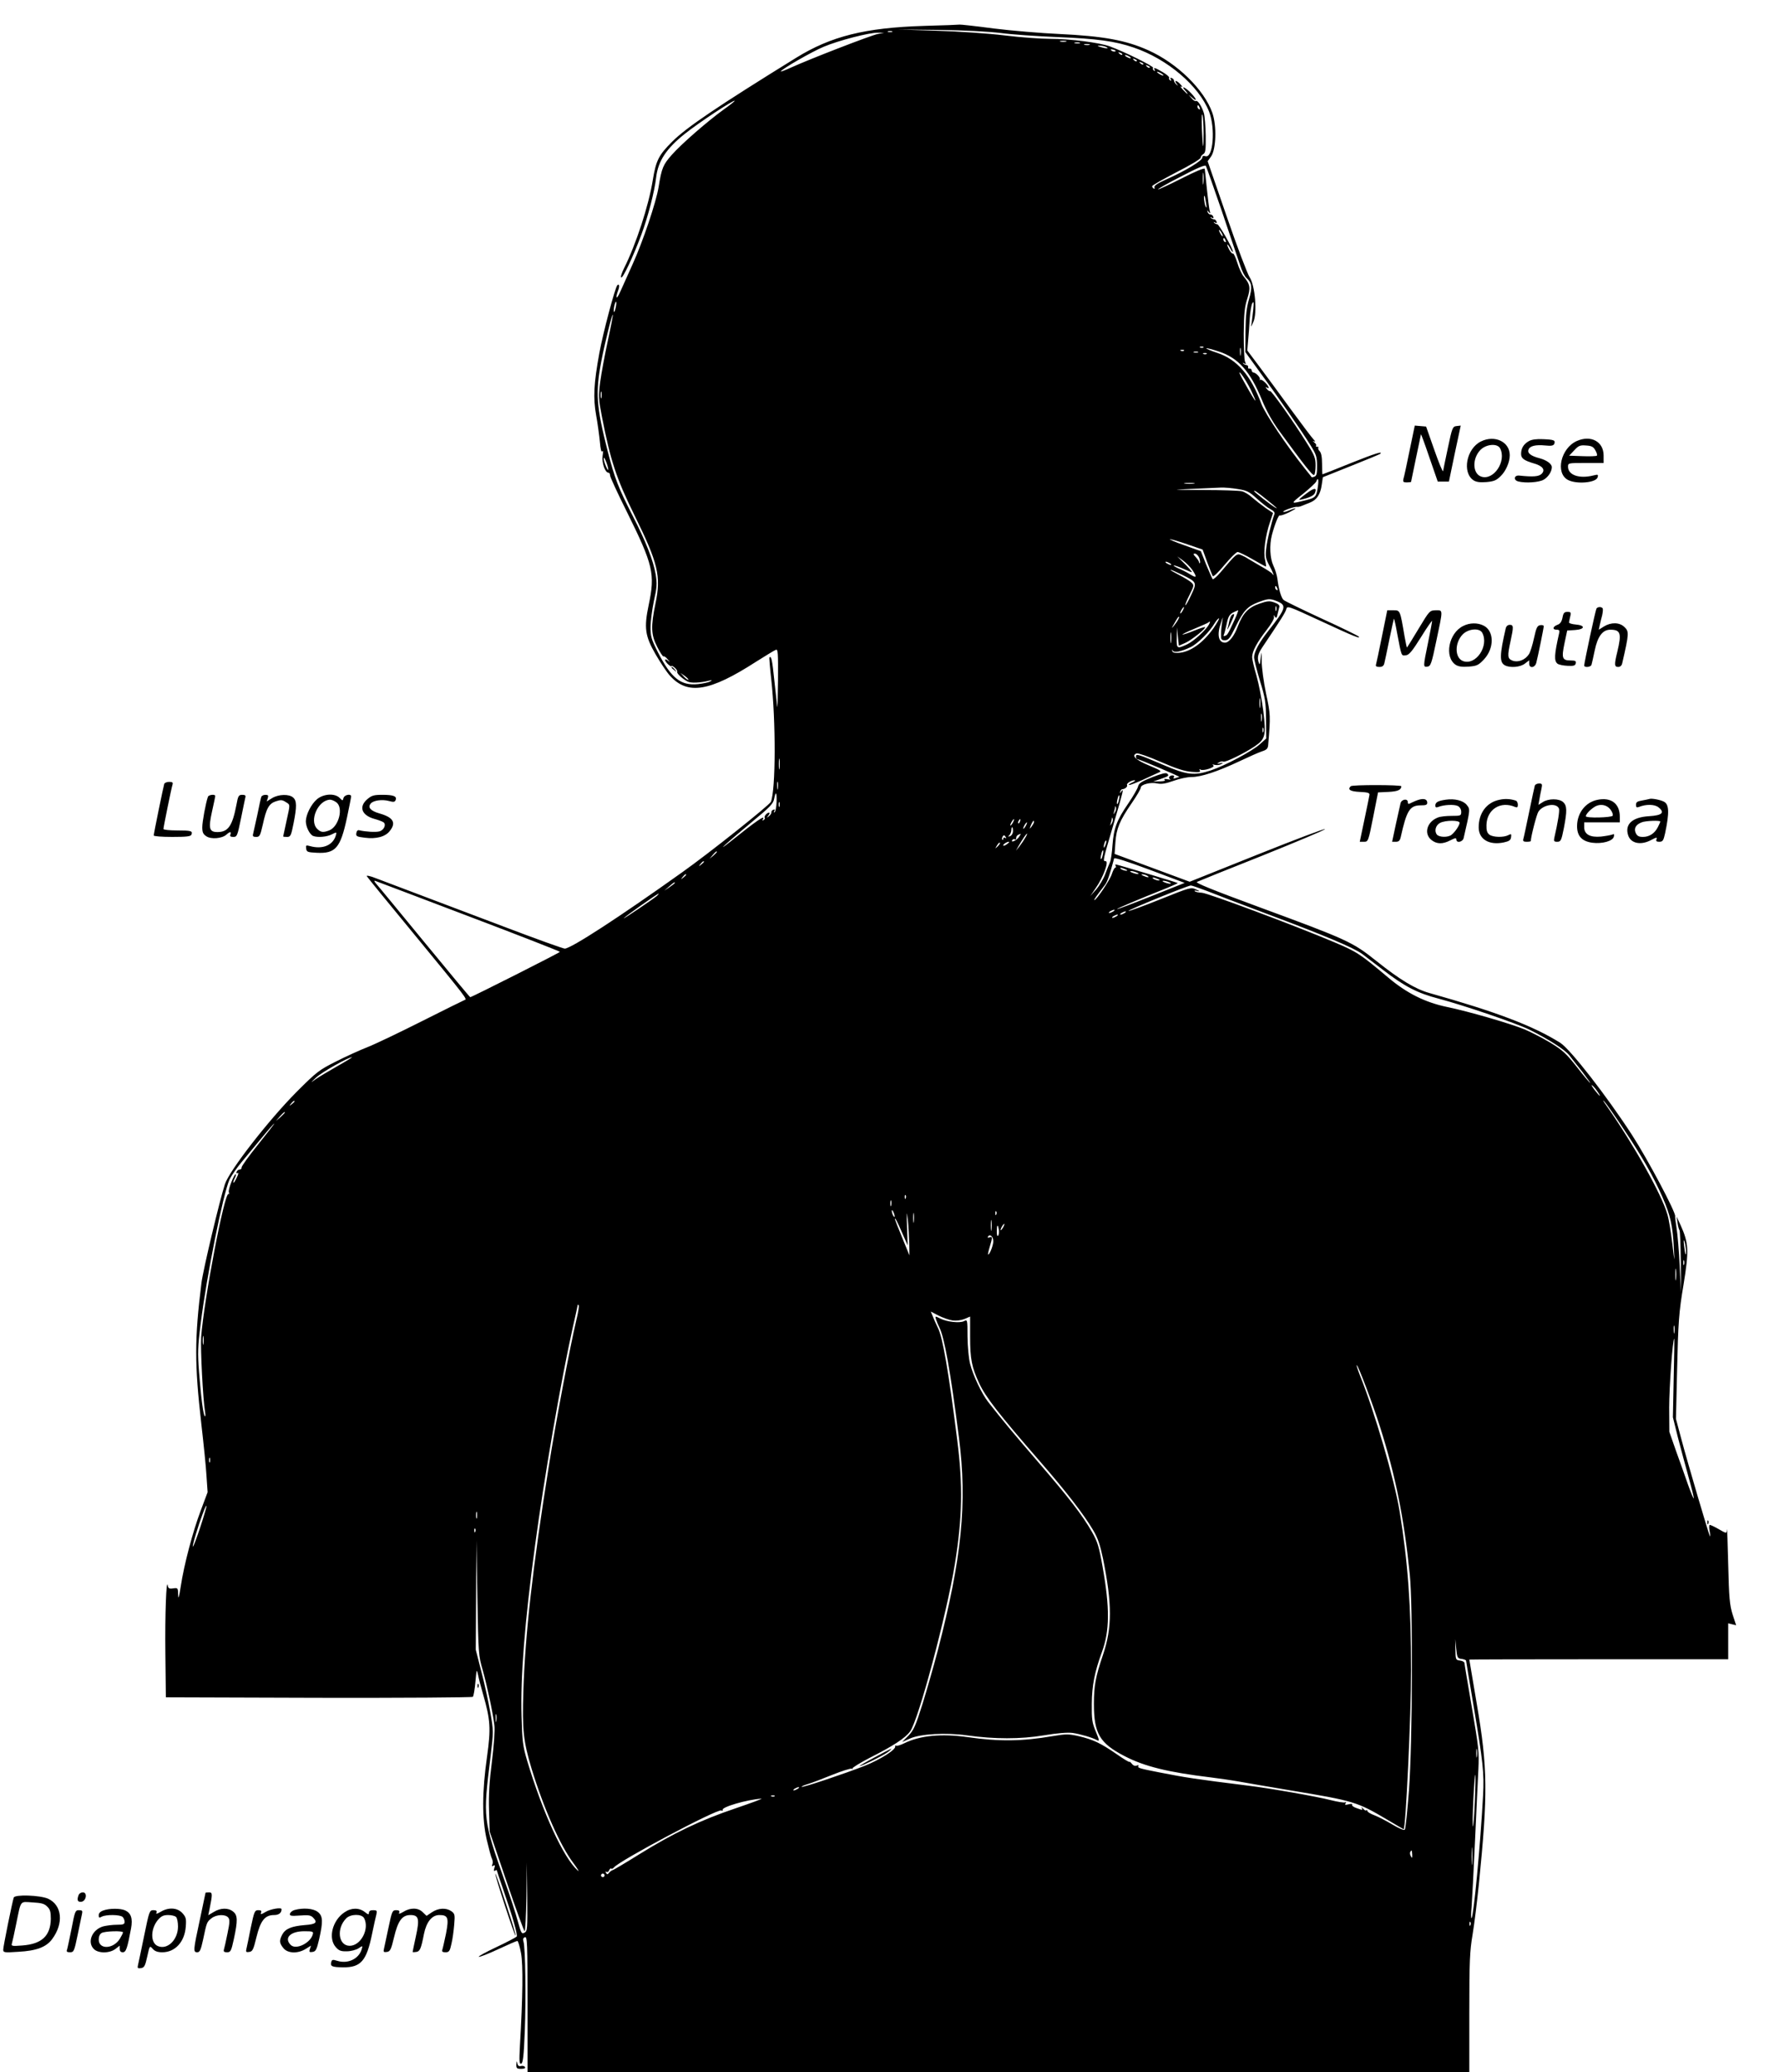  <svg version="1.0" xmlns="http://www.w3.org/2000/svg"
 width="1100pt" height="1280pt" viewBox="0 0 1100 1280"
 preserveAspectRatio="xMidYMid meet"><g transform="translate(0,1280) scale(0.1,-0.1)"
fill="#000000" stroke="none">
<path d="M5710 12640 c-364 -11 -575 -64 -790 -197 -487 -301 -679 -431 -766
-518 -84 -84 -100 -116 -120 -238 -25 -157 -104 -398 -178 -545 -14 -28 -22
-53 -17 -56 10 -7 75 131 125 266 41 111 81 265 91 353 12 100 62 177 178 269
86 69 307 214 307 203 0 -3 -30 -27 -67 -53 -97 -70 -260 -211 -321 -280 -54
-61 -63 -81 -82 -199 -15 -94 -98 -340 -161 -478 -28 -62 -62 -137 -75 -167
-23 -53 -34 -49 -14 6 10 25 7 44 -5 32 -14 -14 -89 -297 -111 -418 -35 -192
-39 -277 -20 -385 9 -49 19 -123 23 -163 4 -46 9 -68 15 -60 5 8 6 -4 2 -28
-6 -42 15 -104 36 -104 6 0 10 -7 10 -17 0 -9 47 -111 105 -227 162 -327 174
-381 134 -572 -30 -143 -23 -193 43 -307 29 -50 68 -109 88 -131 109 -121 245
-99 532 86 59 37 114 71 123 74 13 5 14 -20 13 -188 -1 -106 -3 -179 -5 -163
-2 17 -10 90 -18 163 -13 125 -18 152 -30 141 -2 -3 3 -63 11 -134 29 -259 28
-685 -2 -758 -9 -21 -381 -317 -549 -436 -384 -274 -687 -471 -725 -471 -10 0
-180 61 -377 136 -425 161 -697 264 -788 298 -37 15 -63 20 -58 13 4 -7 131
-163 283 -347 345 -420 339 -412 320 -418 -8 -3 -125 -61 -260 -129 -135 -68
-285 -140 -335 -160 -49 -19 -139 -60 -200 -91 -103 -52 -118 -63 -241 -186
-173 -174 -416 -486 -444 -571 -32 -97 -135 -530 -145 -610 -43 -346 -43 -501
-1 -870 14 -121 29 -266 32 -321 l7 -102 -42 -112 c-50 -132 -104 -337 -124
-470 -11 -70 -15 -83 -16 -51 -1 42 -2 43 -31 39 -23 -4 -30 0 -33 16 -9 56
-18 -179 -15 -419 l3 -270 944 -3 c520 -1 949 2 953 6 5 5 12 47 16 93 7 78 8
81 16 44 4 -22 18 -76 31 -120 46 -160 49 -212 25 -385 -31 -216 -32 -386 -2
-515 13 -55 27 -108 32 -117 5 -10 7 -25 3 -34 -5 -12 -3 -15 6 -9 10 6 11 2
6 -15 -5 -15 -4 -20 4 -16 6 4 11 5 11 3 0 -2 18 -57 41 -123 57 -164 89 -276
82 -287 -3 -4 -59 -34 -125 -65 -66 -31 -115 -58 -109 -60 6 -2 60 19 120 47
60 28 113 51 118 51 5 0 15 -34 23 -76 13 -75 11 -264 -7 -573 -5 -95 -4 -113
8 -109 11 4 16 47 22 199 8 201 4 518 -8 555 -5 15 -2 23 9 27 14 6 16 -35 16
-413 l0 -420 2910 0 2910 0 0 366 c0 319 3 381 20 482 11 65 28 205 39 312 56
558 55 719 -13 1115 -25 149 -46 271 -46 273 0 1 360 2 800 2 l800 0 0 111 0
111 24 -6 25 -6 -22 67 c-18 58 -22 102 -27 308 -3 132 -7 230 -8 218 -2 -28
-1 -28 -53 2 -24 14 -48 25 -53 25 -4 0 -5 -17 -1 -37 4 -21 5 -36 2 -33 -6 7
-138 454 -178 605 l-32 120 7 300 c7 299 11 358 40 530 34 209 32 255 -18 366
l-25 54 6 -40 c3 -22 9 -42 12 -45 3 -3 7 -90 8 -195 l1 -190 -8 165 c-4 91
-13 195 -19 232 -6 37 -10 71 -9 75 5 23 -168 349 -266 501 -155 239 -382 531
-444 570 -169 106 -398 192 -810 308 -85 24 -182 82 -327 198 -147 117 -177
131 -723 332 -291 107 -398 151 -385 156 10 5 191 78 403 162 211 85 386 158
388 164 2 6 -186 -65 -416 -157 l-420 -168 -232 86 -232 86 5 72 c6 85 26 133
101 242 31 45 56 88 56 96 0 19 62 35 103 25 25 -5 50 -1 98 16 35 13 86 24
112 24 60 0 162 34 298 98 57 27 120 55 139 61 28 9 35 17 37 38 15 181 15
188 -13 318 -15 72 -27 161 -27 200 0 65 0 66 -6 20 -5 -44 -7 -47 -14 -23 -8
29 -2 50 23 88 113 168 144 217 149 237 6 22 11 20 210 -72 211 -98 254 -115
236 -96 -6 5 -109 56 -230 111 -121 56 -226 107 -233 114 -15 14 -30 67 -38
131 -3 22 -14 58 -25 81 -21 45 -25 126 -9 189 18 67 41 125 49 121 4 -3 30 6
57 19 54 27 53 33 -1 11 -19 -8 -35 -11 -35 -7 0 8 72 33 87 30 4 -1 17 1 28
6 11 4 34 14 52 21 40 16 63 50 71 109 l7 47 175 70 c96 38 177 72 179 74 20
19 -31 3 -179 -56 -96 -39 -175 -70 -177 -70 -2 0 -3 29 -3 64 0 43 -5 69 -15
79 -8 8 -11 17 -8 21 4 3 0 6 -7 6 -7 0 -10 3 -7 7 4 3 -1 12 -11 20 -10 9
-11 12 -2 7 11 -5 10 -2 -3 12 -10 10 -72 93 -139 184 -66 91 -154 210 -195
265 l-75 100 5 60 c3 33 8 94 10 137 3 42 10 85 16 95 9 14 10 6 6 -37 -3 -30
-8 -68 -10 -85 -6 -29 -5 -29 10 5 26 55 11 228 -23 278 -13 20 -78 190 -142
377 l-117 339 21 29 c31 43 36 190 8 270 -51 144 -217 306 -395 386 -140 63
-280 88 -552 101 -110 5 -292 20 -404 34 -112 15 -207 25 -210 24 -3 -1 -103
-5 -221 -8z m475 -44 c66 -9 224 -20 350 -25 244 -10 356 -25 472 -65 208 -71
402 -236 465 -396 40 -103 25 -290 -23 -275 -13 4 -19 1 -19 -9 0 -18 -103
-81 -218 -132 -58 -26 -81 -41 -78 -51 3 -8 1 -11 -4 -8 -6 3 -10 10 -10 15 0
5 68 43 150 86 83 42 150 82 150 90 0 7 7 17 16 22 14 8 16 27 15 114 -1 58
-6 120 -11 138 -12 41 -38 82 -49 76 -5 -3 -17 4 -27 17 l-19 22 23 -19 c33
-29 27 -7 -10 31 -34 35 -64 47 -33 13 10 -11 16 -20 13 -20 -2 0 -15 12 -29
27 -13 14 -17 22 -9 18 10 -5 8 -1 -4 13 -23 26 -44 30 -25 5 11 -16 11 -16
-1 -5 -8 7 -15 18 -15 24 0 6 -6 13 -14 16 -9 3 -11 0 -6 -8 5 -9 4 -11 -4 -6
-6 4 -9 11 -6 16 3 4 -15 20 -39 34 -49 29 -61 32 -50 14 4 -7 3 -8 -5 -4 -6
4 -9 12 -5 17 5 9 -172 97 -266 132 -65 24 -247 47 -369 47 -58 0 -185 9 -281
21 -96 12 -285 25 -420 29 l-245 8 260 -3 c161 -2 306 -10 380 -19z m-672 7
c-7 -2 -19 -2 -25 0 -7 3 -2 5 12 5 14 0 19 -2 13 -5z m-89 -13 c-43 -9 -416
-153 -537 -208 -37 -17 -65 -27 -62 -23 10 17 193 122 265 152 92 39 282 88
335 87 l40 0 -41 -8z m1164 -47 c-10 -2 -26 -2 -35 0 -10 3 -2 5 17 5 19 0 27
-2 18 -5z m85 -10 c-7 -2 -21 -2 -30 0 -10 3 -4 5 12 5 17 0 24 -2 18 -5z m60
-10 c-7 -2 -21 -2 -30 0 -10 3 -4 5 12 5 17 0 24 -2 18 -5z m102 -13 c25 -11
-1 -11 -35 0 -20 6 -21 8 -5 8 11 0 29 -3 40 -8z m56 -28 c-7 -2 -18 1 -23 6
-8 8 -4 9 13 5 13 -4 18 -8 10 -11z m44 -20 c-3 -3 -11 0 -18 7 -9 10 -8 11 6
5 10 -3 15 -9 12 -12z m45 -12 c8 -5 11 -10 5 -10 -5 0 -17 5 -25 10 -8 5 -10
10 -5 10 6 0 17 -5 25 -10z m45 -28 c-3 -3 -11 0 -18 7 -9 10 -8 11 6 5 10 -3
15 -9 12 -12z m40 -20 c-3 -3 -11 0 -18 7 -9 10 -8 11 6 5 10 -3 15 -9 12 -12z
m40 -20 c-3 -3 -11 0 -18 7 -9 10 -8 11 6 5 10 -3 15 -9 12 -12z m85 -48 c0
-2 -9 0 -20 6 -11 6 -20 13 -20 16 0 2 9 0 20 -6 11 -6 20 -13 20 -16z m224
-200 c3 -8 2 -12 -4 -9 -6 3 -10 10 -10 16 0 14 7 11 14 -7z m24 -159 c0 -117
-5 -98 -11 35 -2 58 0 94 4 80 4 -14 7 -65 7 -115z m115 -486 c51 -151 101
-300 112 -331 10 -32 27 -66 38 -75 34 -31 37 -57 16 -130 -15 -51 -21 -101
-22 -198 l-1 -130 84 -116 c110 -149 264 -371 317 -457 37 -59 42 -74 42 -128
1 -49 -3 -63 -15 -68 -9 -4 -18 -5 -18 -4 -1 2 -20 26 -42 53 -113 141 -245
338 -269 400 -66 178 -150 274 -272 315 -40 13 -70 26 -68 28 2 3 36 -6 76
-19 122 -40 195 -122 269 -303 26 -64 63 -130 106 -189 155 -212 206 -277 215
-271 5 3 9 29 9 58 0 47 -6 63 -56 142 -81 130 -218 323 -225 318 -4 -2 -13 4
-20 13 -10 12 -10 14 -1 9 21 -13 13 9 -12 33 -13 12 -26 19 -28 14 -3 -4 -4
-3 -2 4 3 12 -25 41 -41 42 -5 1 -10 7 -10 14 -1 6 -6 11 -13 10 -7 -2 -11 2
-9 9 1 7 -3 12 -10 13 -6 0 -15 4 -20 9 -5 6 -2 6 6 1 11 -7 12 -4 5 11 -5 10
-8 89 -8 174 1 125 6 166 22 215 21 66 18 88 -21 135 -13 14 -31 54 -41 88
-11 34 -23 59 -27 56 -5 -2 -15 9 -24 26 -19 38 -11 40 9 3 8 -16 15 -23 15
-18 1 18 -86 170 -97 170 -6 0 -14 4 -19 9 -5 5 -2 6 6 1 9 -5 12 -3 9 6 -3 8
-10 14 -15 14 -6 0 -15 4 -20 9 -5 5 -2 6 6 1 9 -5 12 -3 9 6 -3 8 -11 14 -18
14 -7 0 -15 7 -17 15 -4 13 -3 13 7 0 10 -12 11 -10 5 10 -3 14 -11 75 -17
135 -6 61 -12 115 -13 122 -2 7 -58 -16 -140 -58 -75 -38 -142 -69 -148 -69
-7 0 56 36 138 78 103 54 152 75 157 67 4 -7 49 -135 101 -286z m-116 179 c-2
-18 -4 -6 -4 27 0 33 2 48 4 33 2 -15 2 -42 0 -60z m16 -123 c5 -28 4 -34 -3
-20 -8 19 -14 73 -6 64 2 -2 6 -22 9 -44z m97 -185 c6 -11 8 -20 6 -20 -3 0
-10 9 -16 20 -6 11 -8 20 -6 20 3 0 10 -9 16 -20z m24 -46 c3 -8 2 -12 -4 -9
-6 3 -10 10 -10 16 0 14 7 11 14 -7z m-3769 -414 c-9 -41 -17 -33 -9 9 4 17 9
30 11 27 3 -2 2 -19 -2 -36z m-49 -206 c-19 -88 -40 -202 -47 -254 -11 -88
-10 -106 10 -210 54 -277 89 -383 202 -613 146 -296 165 -376 130 -544 -30
-145 -28 -194 11 -270 17 -34 35 -60 38 -58 4 3 16 -5 26 -18 16 -18 16 -19 2
-8 -25 19 -23 -2 2 -24 11 -10 20 -14 20 -10 0 4 9 0 20 -10 11 -10 18 -21 15
-25 -5 -9 31 -43 64 -60 21 -11 76 -9 136 6 17 4 18 4 3 -6 -9 -5 -43 -13 -75
-16 -106 -11 -165 36 -248 198 -40 79 -45 97 -45 154 0 35 10 108 21 162 19
84 20 106 11 163 -15 88 -61 205 -145 368 -85 166 -109 227 -152 395 -70 276
-76 360 -39 555 20 105 66 292 71 287 2 -2 -12 -75 -31 -162z m3681 -40 c-3
-3 -12 -4 -19 -1 -8 3 -5 6 6 6 11 1 17 -2 13 -5z m230 -46 c-2 -13 -4 -5 -4
17 -1 22 1 32 4 23 2 -10 2 -28 0 -40z m-350 26 c-3 -3 -12 -4 -19 -1 -8 3 -5
6 6 6 11 1 17 -2 13 -5z m86 -11 c-7 -2 -19 -2 -25 0 -7 3 -2 5 12 5 14 0 19
-2 13 -5z m54 -9 c-3 -3 -12 -4 -19 -1 -8 3 -5 6 6 6 11 1 17 -2 13 -5z m273
-223 c17 -35 30 -65 28 -66 -2 -2 -29 42 -60 98 -40 70 -49 91 -28 67 16 -19
43 -64 60 -99z m-4013 -48 c-3 -10 -5 -2 -5 17 0 19 2 27 5 18 2 -10 2 -26 0
-35z m42 -443 c0 -8 -6 0 -14 19 -8 18 -15 41 -14 50 1 19 27 -47 28 -69z
m4385 -107 c-8 -60 -15 -68 -67 -81 -106 -27 -106 -27 -25 37 42 34 78 68 82
76 11 31 17 13 10 -32z m-766 20 c-16 -2 -40 -2 -55 0 -16 2 -3 4 27 4 30 0
43 -2 28 -4z m271 -34 c57 -9 71 -16 119 -60 30 -27 68 -57 84 -65 21 -11 28
-20 23 -32 -17 -46 -45 -160 -50 -210 -6 -49 -3 -64 19 -105 24 -44 35 -76 18
-51 -4 6 -36 27 -72 47 -36 21 -72 42 -80 47 -8 6 -26 15 -40 21 -27 11 -30 9
-127 -106 -23 -27 -45 -46 -49 -43 -3 4 -21 44 -40 90 l-33 83 -103 37 c-57
20 -96 37 -88 37 8 0 57 -14 109 -32 l93 -32 28 -77 c16 -42 31 -82 35 -87 3
-6 36 25 72 69 37 44 73 80 81 80 8 0 50 -20 93 -45 43 -25 80 -45 82 -45 3 0
0 18 -5 41 -12 46 1 148 31 236 l18 54 -46 31 c-25 18 -61 46 -81 63 -19 18
-48 36 -65 40 -16 4 -124 8 -240 8 -200 1 -203 1 -70 7 77 3 158 7 180 8 22 1
69 -3 104 -9z m181 -67 c63 -51 71 -59 50 -47 -25 14 -130 96 -130 101 0 8 19
-5 80 -54z m-419 -358 c5 -15 7 -29 4 -32 -3 -3 -5 -1 -5 4 0 6 -9 20 -20 32
-17 18 -18 22 -5 22 8 0 20 -12 26 -26z m-43 -74 c31 -47 28 -54 -15 -27 -21
13 -53 29 -71 36 -18 8 -31 16 -29 18 3 2 31 -8 63 -22 56 -25 57 -25 38 -3
-10 12 -32 35 -49 51 l-30 30 35 -25 c19 -14 45 -40 58 -58z m-138 40 c8 -5
11 -10 5 -10 -5 0 -17 5 -25 10 -8 5 -10 10 -5 10 6 0 17 -5 25 -10z m76 -71
c91 -45 92 -47 55 -125 -17 -37 -33 -65 -36 -63 -2 3 9 31 26 64 28 56 29 60
12 76 -10 10 -45 31 -78 48 -33 17 -56 30 -51 31 5 0 37 -14 72 -31z m588 -85
c3 -8 2 -12 -4 -9 -6 3 -10 10 -10 16 0 14 7 11 14 -7z m0 -79 c59 -25 53 -44
-55 -181 -58 -73 -89 -131 -89 -164 0 -14 16 -79 36 -145 33 -107 37 -133 38
-239 l1 -118 -41 -37 c-49 -43 -214 -131 -301 -160 -102 -34 -148 -29 -292 33
-162 69 -171 71 -171 52 0 -9 4 -16 10 -16 11 0 269 -109 258 -110 -3 0 -14
-3 -24 -7 -12 -4 -15 -3 -10 5 4 7 1 12 -8 12 -20 0 -29 -17 -14 -24 7 -3 0
-3 -17 0 -18 4 -25 2 -18 -3 8 -6 -3 -9 -30 -10 l-42 -1 45 15 c54 19 56 21
43 34 -7 7 -36 0 -92 -22 -66 -26 -83 -37 -88 -57 -3 -14 -31 -62 -61 -106
-70 -102 -89 -151 -97 -256 -3 -47 -10 -94 -15 -105 -5 -11 -19 -45 -30 -75
-11 -30 -37 -73 -56 -95 l-36 -40 34 50 c46 66 82 165 61 165 -19 0 -20 -3 51
237 58 199 63 218 45 193 -9 -13 -10 -13 -6 0 2 8 8 15 13 15 16 0 34 16 29
25 -6 10 26 30 47 30 7 -1 0 -7 -17 -15 -16 -7 -24 -14 -17 -14 7 -1 45 14 85
32 40 19 83 38 96 44 23 9 18 12 -60 45 -82 34 -109 61 -75 74 8 3 75 -20 148
-52 96 -42 149 -59 192 -62 46 -4 57 -2 51 8 -5 9 -4 11 3 6 18 -11 96 15 80
26 -9 6 -5 7 9 3 13 -3 31 -1 40 5 15 9 14 10 -7 5 -21 -5 -22 -4 -7 5 9 6 21
8 27 5 11 -7 135 54 196 96 64 44 69 66 51 217 -9 70 -28 168 -42 217 -15 50
-27 102 -27 117 1 36 30 90 90 167 29 37 48 71 45 80 -4 14 -3 14 5 2 9 -12
12 -9 17 15 4 16 9 36 11 44 3 11 -7 20 -30 28 -30 11 -43 10 -93 -7 -69 -24
-102 -59 -133 -139 -23 -62 -55 -102 -80 -102 -41 0 -51 51 -24 125 13 39 13
39 7 5 -3 -19 -7 -53 -7 -75 -1 -36 1 -40 24 -40 21 0 31 12 65 82 49 100 74
127 139 152 63 24 74 25 120 6z m-7 -57 c-3 -7 -5 -2 -5 12 0 14 2 19 5 13 2
-7 2 -19 0 -25z m-577 2 c-6 -11 -13 -20 -16 -20 -2 0 0 9 6 20 6 11 13 20 16
20 2 0 0 -9 -6 -20z m318 -62 c-40 -87 -43 -91 -58 -96 -7 -3 -10 -1 -8 4 3 5
11 35 18 67 9 45 17 60 38 72 15 8 30 14 33 15 3 0 -7 -28 -23 -62z m-347 5
c-5 -10 -17 -27 -26 -38 -16 -19 -17 -19 -3 5 26 46 29 50 34 50 3 0 0 -8 -5
-17z m218 -54 c-65 -91 -144 -148 -216 -152 -27 -1 -38 2 -39 13 0 10 1 10 3
2 6 -17 52 -8 112 21 44 22 117 95 148 148 10 16 21 29 26 29 4 0 -11 -27 -34
-61z m-28 23 c-19 -35 -96 -105 -136 -123 -62 -29 -65 -27 -63 44 l1 62 6 -57
6 -57 41 18 c39 18 129 90 121 97 -2 2 -31 -7 -65 -21 -34 -14 -67 -25 -74
-25 -7 0 25 16 71 35 46 19 86 37 89 40 11 11 12 4 3 -13z m-234 -109 c-2 -16
-4 -3 -4 27 0 30 2 43 4 28 2 -16 2 -40 0 -55z m-2983 -232 c-3 -3 -15 6 -27
18 l-22 24 27 -19 c14 -10 24 -21 22 -23z m3533 -168 c-2 -16 -4 -5 -4 22 0
28 2 40 4 28 2 -13 2 -35 0 -50z m10 -85 c-2 -13 -4 -5 -4 17 -1 22 1 32 4 23
2 -10 2 -28 0 -40z m10 -70 c-3 -7 -5 -2 -5 12 0 14 2 19 5 13 2 -7 2 -19 0
-25z m-2990 -225 c-2 -16 -4 -3 -4 27 0 30 2 43 4 28 2 -16 2 -40 0 -55z m-10
-125 c-2 -13 -4 -5 -4 17 -1 22 1 32 4 23 2 -10 2 -28 0 -40z m-8 -83 c-1 -31
-7 -59 -12 -62 -6 -4 -7 -1 -2 7 5 8 3 11 -6 8 -8 -3 -13 -10 -12 -16 1 -5 -5
-16 -15 -24 -15 -12 -16 -11 -3 5 7 9 9 17 3 17 -13 0 -33 -25 -26 -32 3 -3 0
-9 -7 -14 -8 -4 -10 -3 -5 4 20 33 -42 -10 -199 -136 -44 -35 -60 -45 -35 -22
25 23 102 89 171 146 107 88 128 110 133 139 10 52 17 42 15 -20z m2115 11
c-3 -15 -8 -25 -11 -23 -2 3 -1 17 3 31 3 15 8 25 11 23 2 -3 1 -17 -3 -31z
m-2097 -38 c-3 -7 -5 -2 -5 12 0 14 2 19 5 13 2 -7 2 -19 0 -25z m2073 -35
c-11 -17 -11 -17 -6 0 3 10 6 24 7 30 0 9 2 9 5 0 3 -7 0 -20 -6 -30z m-20
-70 c-11 -17 -11 -17 -6 0 3 10 6 24 7 30 0 9 2 9 5 0 3 -7 0 -20 -6 -30z
m-610 7 c-6 -11 -13 -20 -16 -20 -2 0 0 9 6 20 6 11 13 20 16 20 2 0 0 -9 -6
-20z m43 5 c-3 -9 -8 -14 -10 -11 -3 3 -2 9 2 15 9 16 15 13 8 -4z m87 -3 c0
-5 -7 -17 -15 -28 -14 -18 -14 -17 -4 9 12 27 19 34 19 19z m-50 -22 c-6 -11
-13 -20 -16 -20 -2 0 0 9 6 20 6 11 13 20 16 20 2 0 0 -9 -6 -20z m-80 -34 c0
-14 -8 -27 -17 -31 -15 -5 -16 -4 -5 6 6 7 12 21 12 31 0 10 2 18 5 18 3 0 5
-11 5 -24z m36 -38 c-15 -21 -53 -37 -40 -17 3 5 10 7 15 4 5 -4 9 0 9 9 0 12
9 20 28 25 2 1 -4 -9 -12 -21z m38 -6 c-9 -16 -25 -39 -36 -53 l-20 -24 16 28
c28 48 48 77 53 77 2 0 -3 -13 -13 -28z m-118 6 c4 -7 3 -8 -4 -4 -7 4 -12 2
-12 -5 0 -7 -3 -10 -6 -6 -6 5 3 27 11 27 2 0 7 -5 11 -12z m615 -49 c-5 -13
-10 -19 -10 -12 -1 15 10 45 15 40 3 -2 0 -15 -5 -28z m-665 -7 c-17 -16 -18
-16 -5 5 7 12 15 20 18 17 3 -2 -3 -12 -13 -22z m58 14 c-10 -8 -21 -12 -24
-10 -5 6 21 24 34 24 6 0 1 -6 -10 -14z m590 -70 c-3 -15 -8 -25 -11 -23 -2 3
-1 17 3 31 3 15 8 25 11 23 2 -3 1 -17 -3 -31z m-2384 21 c0 -2 -10 -12 -22
-23 l-23 -19 19 23 c18 21 26 27 26 19z m2683 -274 c-113 -45 -208 -81 -210
-79 -3 3 129 59 310 131 37 15 67 29 65 30 -4 4 -375 115 -383 115 -4 0 -3 -4
0 -10 3 -5 2 -10 -3 -10 -5 0 -14 -18 -21 -39 -10 -35 -95 -161 -108 -161 -5
0 11 23 67 96 13 18 28 59 55 161 2 7 83 -19 220 -70 l216 -81 -208 -83z
m-2763 213 c0 -2 -8 -10 -17 -17 -16 -13 -17 -12 -4 4 13 16 21 21 21 13z
m2605 -46 c13 -6 15 -9 5 -9 -8 0 -22 4 -30 9 -18 12 -2 12 25 0z m70 -20 c13
-5 14 -9 5 -9 -8 0 -24 4 -35 9 -13 5 -14 9 -5 9 8 0 24 -4 35 -9z m-2785 -14
c0 -2 -8 -10 -17 -17 -16 -13 -17 -12 -4 4 13 16 21 21 21 13z m2850 -6 c18
-12 2 -12 -25 0 -13 6 -15 9 -5 9 8 0 22 -4 30 -9z m65 -20 c13 -6 15 -9 5 -9
-8 0 -22 4 -30 9 -18 12 -2 12 25 0z m-4257 -231 c309 -117 562 -216 562 -219
0 -5 -545 -280 -554 -280 -3 0 -129 152 -282 338 -152 185 -286 348 -298 361
-14 16 -16 23 -6 19 8 -3 268 -101 578 -219z m4327 211 c13 -5 14 -9 5 -9 -8
0 -24 4 -35 9 -13 5 -14 9 -5 9 8 0 24 -4 35 -9z m-3055 -4 c0 -3 -15 -14 -32
-26 l-33 -22 30 26 c31 27 35 29 35 22z m3289 -50 c47 -19 212 -82 367 -140
361 -135 538 -210 592 -249 23 -18 81 -62 128 -98 132 -102 213 -144 344 -178
155 -41 484 -153 562 -192 120 -60 218 -123 246 -158 15 -20 51 -66 81 -103
29 -38 50 -68 48 -68 -3 0 -40 44 -82 98 -66 84 -88 104 -163 150 -48 29 -119
65 -158 82 -90 37 -348 112 -484 140 -133 28 -246 84 -361 181 -175 147 -191
158 -335 219 -241 102 -777 302 -816 305 -21 1 -41 5 -45 10 -5 4 3 5 17 1 17
-4 15 -1 -8 9 -32 15 -36 14 -223 -61 -105 -42 -192 -74 -195 -71 -6 5 364
156 385 157 7 0 52 -16 100 -34z m-3399 -30 c-22 -19 -217 -151 -205 -138 11
13 207 151 215 152 2 0 -2 -6 -10 -14z m2820 -96 c-8 -5 -19 -10 -25 -10 -5 0
-3 5 5 10 8 5 20 10 25 10 6 0 3 -5 -5 -10z m70 -10 c-8 -5 -19 -10 -25 -10
-5 0 -3 5 5 10 8 5 20 10 25 10 6 0 3 -5 -5 -10z m-50 -20 c-8 -5 -19 -10 -25
-10 -5 0 -3 5 5 10 8 5 20 10 25 10 6 0 3 -5 -5 -10z m-4815 -926 c-54 -31
-115 -67 -135 -81 -34 -25 -34 -24 5 12 36 33 195 123 220 124 5 1 -35 -24
-90 -55z m7785 -154 c30 -43 18 -37 -16 7 -15 20 -23 33 -16 29 6 -3 21 -20
32 -36z m164 -235 c116 -173 184 -293 240 -421 49 -112 63 -177 70 -314 5 -95
5 -95 -10 30 -8 69 -21 149 -30 178 -34 121 -208 431 -373 667 -24 33 -31 47
-16 30 14 -16 68 -93 119 -170z m-8214 171 c0 -2 -8 -10 -17 -17 -16 -13 -17
-12 -4 4 13 16 21 21 21 13z m-60 -69 c0 -2 -12 -14 -27 -28 l-28 -24 24 28
c23 25 31 32 31 24z m-165 -197 c-58 -72 -104 -136 -102 -142 1 -7 -4 -12 -12
-13 -8 0 -16 -6 -19 -14 -3 -8 0 -11 7 -7 6 4 4 -9 -6 -28 -9 -20 -18 -34 -21
-32 -2 2 2 14 8 26 6 12 10 24 8 26 -9 8 -50 -95 -44 -111 3 -9 2 -14 -2 -11
-24 15 -151 -647 -169 -883 -5 -72 11 -386 24 -461 3 -19 3 -32 -1 -29 -10 9
-23 109 -36 272 -9 121 -8 157 10 300 38 301 138 799 178 890 11 23 46 74 78
112 32 39 90 108 127 153 37 45 70 82 72 82 3 0 -43 -59 -100 -130z m4002
-332 c-3 -8 -6 -5 -6 6 -1 11 2 17 5 13 3 -3 4 -12 1 -19z m-90 -45 c-3 -10
-5 -4 -5 12 0 17 2 24 5 18 2 -7 2 -21 0 -30z m22 -68 c0 -5 -4 -3 -9 5 -5 8
-9 22 -9 30 0 16 17 -16 18 -35z m90 -165 l1 -75 -45 110 c-25 60 -45 112 -45
114 0 13 15 -15 45 -85 l34 -77 -4 114 c-3 96 -2 103 5 44 4 -38 8 -104 9
-145z m28 133 c-2 -16 -4 -5 -4 22 0 28 2 40 4 28 2 -13 2 -35 0 -50z m510 45
c-3 -8 -6 -5 -6 6 -1 11 2 17 5 13 3 -3 4 -12 1 -19z m-30 -95 c-2 -16 -4 -3
-4 27 0 30 2 43 4 28 2 -16 2 -40 0 -55z m73 17 c-6 -11 -13 -20 -16 -20 -2 0
0 9 6 20 6 11 13 20 16 20 2 0 0 -9 -6 -20z m-28 -14 c3 -14 1 -31 -3 -38 -6
-8 -9 1 -9 25 0 42 6 48 12 13z m-34 -69 c3 -22 -21 -87 -32 -87 -2 0 2 21 10
47 18 59 18 67 -2 59 -9 -3 -12 -2 -9 5 11 17 30 4 33 -24z m4281 -61 c2 -45
-6 -27 -12 29 -4 34 -3 42 3 25 4 -14 8 -38 9 -54z m-12 -88 c-3 -7 -5 -2 -5
12 0 14 2 19 5 13 2 -7 2 -19 0 -25z m-50 -90 c-2 -18 -4 -6 -4 27 0 33 2 48
4 33 2 -15 2 -42 0 -60z m-6796 -255 c-39 -165 -126 -623 -170 -903 -100 -626
-146 -1038 -157 -1390 -7 -238 0 -306 51 -476 75 -245 176 -474 259 -584 27
-36 38 -56 26 -45 -88 79 -216 356 -313 680 -26 89 -30 118 -34 274 -7 243 19
578 83 1051 57 427 163 1035 234 1352 17 73 30 135 30 137 0 2 3 2 6 -2 4 -3
-3 -46 -15 -94z m2326 0 c23 -3 53 1 73 9 l35 15 0 -126 c0 -136 10 -187 56
-286 41 -87 121 -190 376 -483 162 -186 272 -329 328 -424 29 -48 43 -90 61
-175 57 -281 57 -428 0 -596 -46 -136 -56 -190 -56 -303 0 -183 36 -243 189
-322 123 -64 269 -100 535 -132 48 -6 125 -17 170 -25 44 -8 189 -33 321 -55
393 -65 412 -71 598 -181 54 -32 100 -59 101 -59 13 0 46 703 46 982 0 395
-19 665 -71 983 -32 195 -154 613 -245 839 -13 33 -22 61 -20 63 6 7 102 -246
145 -384 96 -303 147 -558 183 -908 20 -198 17 -1033 -5 -1335 -10 -129 -21
-238 -26 -243 -5 -5 -38 9 -76 32 -37 22 -87 48 -111 57 -24 9 -44 21 -44 27
0 6 -3 7 -7 4 -3 -4 -12 1 -20 11 -8 9 -12 11 -8 4 8 -15 6 -15 -33 -1 -18 6
-29 15 -26 20 3 6 -5 7 -22 3 -21 -5 -25 -4 -19 6 5 8 4 11 -3 6 -6 -3 -46 3
-89 14 -81 21 -368 72 -508 89 -336 42 -381 49 -550 82 -127 25 -137 28 -130
40 3 5 -2 6 -11 2 -11 -4 -22 1 -30 12 -8 10 -14 15 -14 11 0 -4 -37 18 -81
49 -99 68 -144 89 -233 110 -63 14 -77 14 -162 0 -187 -32 -329 -34 -524 -6
-163 23 -295 10 -392 -38 -23 -11 -45 -18 -50 -15 -5 3 -7 1 -6 -4 6 -20 -93
-82 -188 -120 -125 -49 -384 -136 -390 -130 -2 3 15 10 38 17 24 7 92 33 151
57 60 24 114 41 120 38 7 -4 9 -4 5 1 -4 4 45 34 108 67 143 72 218 121 248
162 52 70 226 723 277 1035 46 288 50 485 14 768 -52 414 -90 636 -119 690 -7
16 -21 44 -29 65 l-15 36 48 -25 c26 -13 65 -27 87 -30z m4460 -75 c-2 -13 -4
-5 -4 17 -1 22 1 32 4 23 2 -10 2 -28 0 -40z m-9090 -70 c-2 -13 -4 -3 -4 22
0 25 2 35 4 23 2 -13 2 -33 0 -45z m9086 -210 l-5 -243 31 -125 c18 -69 48
-181 67 -249 19 -68 33 -125 31 -127 -2 -3 -18 35 -35 83 -17 49 -50 142 -74
208 l-42 120 -1 150 c0 127 22 425 31 425 2 0 0 -109 -3 -242z m-9046 -520
c-3 -7 -5 -2 -5 12 0 14 2 19 5 13 2 -7 2 -19 0 -25z m-59 -401 c-45 -136 -64
-167 -28 -45 28 92 61 181 66 176 2 -2 -15 -61 -38 -131z m1709 56 c-3 -10 -5
-2 -5 17 0 19 2 27 5 18 2 -10 2 -26 0 -35z m-10 -85 c-3 -8 -6 -5 -6 6 -1 11
2 17 5 13 3 -3 4 -12 1 -19z m46 -855 c28 -101 62 -259 72 -340 4 -32 -2 -116
-15 -224 -16 -125 -21 -208 -18 -303 l4 -131 104 -307 c58 -170 108 -308 112
-308 4 0 9 96 11 213 l2 212 3 -212 c2 -199 1 -213 -17 -222 -17 -10 -21 -3
-41 70 -12 44 -46 151 -77 237 -139 395 -139 396 -92 778 19 160 19 161 -1
275 -11 63 -35 176 -55 251 l-35 137 2 338 2 338 6 -355 c6 -344 7 -358 33
-447z m6050 69 c15 -2 27 -7 27 -11 0 -4 21 -129 46 -277 59 -350 66 -416 59
-554 -16 -300 -58 -747 -71 -759 -4 -3 -4 28 0 69 3 41 13 224 21 405 8 182
18 382 21 445 5 106 2 135 -40 380 -25 146 -46 270 -46 277 0 6 -12 13 -27 15
-27 3 -28 5 -29 68 l-1 65 6 -60 c6 -56 8 -60 34 -63z m-5966 -384 c-2 -13 -4
-5 -4 17 -1 22 1 32 4 23 2 -10 2 -28 0 -40z m6060 -220 c-2 -13 -4 -3 -4 22
0 25 2 35 4 23 2 -13 2 -33 0 -45z m-13 -280 c-4 -89 -9 -157 -12 -150 -6 18
9 325 15 318 2 -2 1 -78 -3 -168z m-4184 82 c-8 -5 -19 -10 -25 -10 -5 0 -3 5
5 10 8 5 20 10 25 10 6 0 3 -5 -5 -10z m-143 -46 c-3 -3 -12 -4 -19 -1 -8 3
-5 6 6 6 11 1 17 -2 13 -5z m-242 -75 c-214 -72 -384 -153 -595 -284 -85 -53
-159 -97 -165 -98 -5 -1 -15 -8 -21 -16 -9 -11 -12 -12 -19 -1 -5 8 -4 11 2 7
6 -4 14 0 17 9 4 9 9 14 13 11 3 -4 11 0 17 7 32 41 636 362 663 352 8 -3 12
-2 9 3 -11 17 149 64 239 70 11 0 -61 -26 -160 -60z m4552 -342 c-2 -23 -3 -1
-3 48 0 50 1 68 3 42 2 -26 2 -67 0 -90z m-370 56 c1 -22 -1 -24 -8 -10 -6 9
-7 22 -4 27 9 14 10 13 12 -17z m-4993 -134 c-3 -5 -10 -7 -15 -3 -5 3 -7 10
-3 15 3 5 10 7 15 3 5 -3 7 -10 3 -15z m5353 -301 c-3 -8 -6 -5 -6 6 -1 11 2
17 5 13 3 -3 4 -12 1 -19z"/>
<path d="M4150 8676 c0 -2 8 -10 18 -17 15 -13 16 -12 3 4 -13 16 -21 21 -21
13z"/>
<path d="M8070 9749 c-44 -33 -49 -40 -28 -35 49 11 78 25 84 41 14 35 -5 33
-56 -6z"/>
<path d="M7614 9002 c-6 -4 -13 -20 -17 -37 -3 -16 -8 -39 -12 -50 -3 -11 6 4
20 34 26 55 28 65 9 53z"/>
<path d="M5785 4648 c4 -13 13 -34 20 -48 31 -61 68 -266 121 -680 52 -406 18
-744 -131 -1317 -25 -95 -67 -242 -94 -329 -43 -136 -54 -161 -87 -196 l-39
-39 50 22 c63 28 221 37 350 19 172 -24 331 -24 475 0 85 14 147 19 178 15 48
-7 121 -28 152 -45 15 -8 14 0 -8 53 -23 55 -26 75 -25 172 1 113 18 198 62
318 49 132 50 273 5 527 -22 125 -31 155 -65 215 -57 101 -144 214 -335 435
-153 177 -223 262 -307 369 -40 51 -94 165 -112 236 -9 35 -15 106 -16 168 0
105 -1 107 -21 96 -27 -14 -106 -5 -148 16 -32 16 -32 16 -25 -7z"/>
<path d="M5405 1944 c-55 -29 -97 -54 -93 -54 14 0 154 69 178 89 35 29 28 26
-85 -35z"/>
<path d="M8711 10017 c-17 -84 -34 -163 -38 -175 -4 -19 -1 -22 21 -22 14 0
26 2 26 3 0 2 14 68 30 145 17 78 30 145 31 149 0 5 24 -59 52 -142 l52 -150
34 0 35 0 36 173 37 173 -26 -3 c-24 -3 -27 -9 -53 -133 -15 -71 -29 -137 -30
-145 -2 -8 -26 50 -54 130 l-51 145 -35 3 -35 3 -32 -154z"/>
<path d="M9152 10073 c-90 -44 -118 -192 -46 -240 17 -11 40 -14 79 -11 46 4
62 10 89 37 32 31 56 86 56 129 0 83 -93 127 -178 85z m118 -42 c42 -80 -40
-202 -117 -175 -54 19 -56 113 -3 166 36 35 103 40 120 9z"/>
<path d="M9448 10075 c-32 -18 -48 -44 -48 -79 0 -28 18 -41 83 -60 51 -15 68
-39 44 -63 -17 -17 -52 -20 -137 -11 -33 4 -40 -27 -8 -36 45 -12 130 -6 158
11 28 16 50 51 50 77 0 20 -31 43 -75 55 -55 14 -78 32 -69 54 8 22 43 31 104
25 37 -4 50 -1 55 10 8 22 0 26 -68 29 -42 2 -71 -2 -89 -12z"/>
<path d="M9745 10076 c-100 -44 -135 -199 -55 -241 54 -28 175 -17 183 17 5
17 2 18 -26 11 -87 -22 -157 2 -157 54 0 23 1 23 110 23 l110 0 0 46 c0 86
-78 128 -165 90z m114 -58 c9 -15 13 -30 9 -33 -3 -3 -43 -5 -88 -3 l-83 3 31
33 c27 29 36 33 74 30 34 -2 45 -8 57 -30z"/>
<path d="M9866 9041 c-6 -8 -76 -335 -76 -352 0 -14 40 -11 45 4 2 6 11 46 20
89 18 87 49 128 96 128 64 0 71 -22 44 -135 -20 -81 -19 -95 5 -95 12 0 22 8
25 23 43 187 43 196 12 225 -30 28 -81 29 -125 2 l-32 -20 6 28 c3 15 10 42
15 61 4 19 6 38 3 43 -7 11 -31 10 -38 -1z"/>
<path d="M8540 8868 c-18 -90 -35 -169 -37 -175 -3 -8 4 -13 21 -13 18 0 27 6
31 23 3 12 17 78 31 147 14 69 27 126 28 128 2 1 11 -39 20 -90 28 -146 25
-139 54 -136 20 2 39 25 94 113 37 60 68 104 68 99 0 -6 -11 -66 -25 -134 -31
-151 -31 -152 -3 -148 19 3 25 18 54 158 42 199 43 190 -3 190 -38 -1 -39 -2
-107 -115 -38 -63 -70 -115 -71 -115 -2 0 -8 30 -15 68 -28 164 -27 162 -69
162 l-38 0 -33 -162z"/>
<path d="M9656 8985 c-5 -25 -14 -39 -32 -45 -29 -11 -32 -30 -4 -30 16 0 19
-5 15 -22 -30 -133 -32 -170 -10 -188 8 -6 36 -12 62 -13 38 -2 48 1 51 16 3
13 -3 17 -31 17 -53 0 -58 14 -39 105 l17 80 48 3 c62 4 66 29 5 34 -24 2 -42
8 -42 13 1 6 4 22 8 38 6 24 3 27 -18 27 -19 0 -25 -7 -30 -35z"/>
<path d="M9042 8933 c-90 -44 -118 -192 -46 -240 18 -11 40 -14 81 -11 50 4
60 9 94 45 64 69 63 175 -2 208 -37 19 -86 19 -127 -2z m118 -42 c43 -81 -39
-203 -118 -175 -53 19 -54 113 -2 166 36 35 103 40 120 9z"/>
<path d="M9305 8918 c-38 -164 -39 -210 -5 -228 32 -17 95 -12 124 11 l26 20
0 -20 c0 -32 36 -27 44 5 11 42 46 215 46 226 0 5 -10 8 -22 6 -18 -3 -24 -15
-38 -79 -9 -42 -23 -88 -32 -101 -23 -35 -67 -52 -101 -39 -31 12 -33 26 -12
121 19 88 19 100 -5 100 -12 0 -22 -8 -25 -22z"/>
<path d="M1015 7958 c-6 -20 -65 -308 -65 -319 0 -5 49 -9 114 -9 88 0 115 3
119 14 9 23 -2 26 -90 26 -46 0 -83 4 -83 9 0 11 49 252 56 274 4 13 0 17 -21
17 -14 0 -27 -6 -30 -12z"/>
<path d="M9485 7948 c-2 -7 -18 -80 -35 -163 -17 -82 -33 -158 -36 -167 -4
-14 1 -18 20 -18 14 0 26 2 26 4 0 26 36 166 47 182 29 44 112 57 127 19 5
-13 -7 -87 -29 -182 -4 -19 -1 -23 18 -23 22 0 26 7 41 83 21 108 20 140 -4
162 -25 23 -91 23 -126 0 l-27 -17 6 33 c3 19 9 49 13 67 6 28 4 32 -15 32
-12 0 -23 -6 -26 -12z"/>
<path d="M8347 7943 c-21 -21 -3 -32 56 -35 48 -2 62 -6 60 -18 -1 -8 -15 -77
-31 -152 l-29 -138 26 0 c26 0 27 2 57 153 l30 152 64 3 c58 3 79 12 80 35 0
9 -304 10 -313 0z"/>
<path d="M1285 7878 c-14 -40 -35 -155 -35 -188 0 -31 5 -43 25 -56 30 -20 97
-14 124 10 22 20 32 20 25 1 -5 -11 1 -15 18 -15 23 0 25 7 47 113 12 61 25
120 27 130 4 13 -1 17 -19 17 -22 0 -26 -6 -36 -62 -25 -130 -51 -168 -117
-168 -51 0 -57 22 -34 126 11 49 20 92 20 97 0 12 -40 8 -45 -5z"/>
<path d="M1615 7878 c-3 -7 -14 -58 -25 -113 -12 -55 -24 -108 -26 -117 -4
-14 1 -18 19 -18 22 0 25 7 41 76 22 101 38 130 81 144 30 10 40 9 60 -4 30
-19 29 -10 5 -120 -11 -50 -20 -91 -20 -93 0 -2 11 -3 24 -3 21 0 25 7 40 83
21 106 20 140 -2 160 -25 23 -90 21 -130 -3 l-34 -21 7 21 c5 16 2 20 -15 20
-11 0 -23 -6 -25 -12z"/>
<path d="M1959 7863 c-36 -31 -68 -94 -69 -136 0 -35 24 -82 45 -91 29 -11 85
-6 116 10 30 15 31 15 24 -8 -18 -60 -82 -86 -158 -65 -26 7 -28 6 -25 -15 3
-21 9 -23 65 -26 117 -6 147 30 187 216 14 67 26 127 26 132 0 19 -42 10 -47
-9 -5 -19 -5 -19 -24 0 -30 30 -99 26 -140 -8z m119 -19 c46 -32 16 -151 -44
-174 -37 -14 -52 -12 -74 10 -51 51 6 178 80 180 9 0 26 -7 38 -16z"/>
<path d="M2271 7864 c-56 -47 -37 -101 44 -123 22 -6 46 -15 54 -20 20 -13 4
-50 -25 -57 -23 -6 -86 -2 -124 7 -9 3 -16 -4 -18 -18 -3 -19 3 -22 53 -28 70
-9 127 6 154 42 41 51 21 84 -64 108 -55 16 -74 37 -54 61 16 20 71 27 112 16
29 -8 37 -7 42 6 9 23 -13 32 -82 32 -52 0 -66 -4 -92 -26z"/>
<path d="M8769 7860 c-14 -4 -35 -13 -47 -19 -18 -10 -22 -9 -22 4 0 24 -39
18 -45 -7 -3 -13 -16 -71 -29 -130 l-23 -108 23 0 c18 0 25 7 30 28 37 166 56
197 124 197 31 0 40 3 40 16 0 21 -18 28 -51 19z"/>
<path d="M8935 7860 c-49 -7 -65 -16 -65 -37 0 -10 5 -13 18 -8 34 14 99 17
121 6 13 -7 21 -21 21 -36 0 -24 -3 -25 -59 -25 -33 0 -71 -4 -85 -10 -68 -26
-89 -100 -40 -139 33 -26 69 -27 117 -2 29 15 37 16 37 5 0 -24 39 -16 45 9
42 182 41 177 18 206 -22 26 -74 39 -128 31z m85 -143 c0 -15 -28 -57 -50 -74
-21 -17 -75 -16 -90 1 -18 22 -8 59 20 73 34 17 120 17 120 0z"/>
<path d="M9269 7860 c-81 -15 -132 -82 -131 -173 1 -72 65 -110 155 -91 33 7
43 14 45 32 3 21 1 22 -17 13 -28 -15 -94 -14 -117 3 -14 11 -19 26 -18 59 2
97 87 151 177 112 13 -5 17 -2 17 14 0 12 -6 23 -12 25 -33 11 -66 13 -99 6z"/>
<path d="M9871 7859 c-73 -15 -124 -81 -125 -160 -1 -63 29 -96 94 -105 61 -8
126 10 133 37 4 16 2 19 -11 13 -9 -3 -41 -9 -69 -12 -67 -6 -103 14 -103 58
l0 30 110 0 110 0 0 35 c0 81 -54 122 -139 104z m82 -61 c11 -14 16 -31 13
-37 -8 -12 -166 -16 -166 -3 1 12 23 37 50 55 34 24 79 18 103 -15z"/>
<path d="M10195 7865 c-5 -2 -27 -6 -47 -10 -30 -5 -38 -10 -38 -27 0 -15 4
-18 18 -13 44 18 97 17 121 -2 41 -33 23 -50 -58 -55 -104 -6 -152 -50 -129
-119 17 -50 79 -62 142 -28 32 17 38 18 33 5 -5 -12 0 -16 17 -16 21 0 26 7
36 53 27 127 25 179 -8 195 -21 11 -73 21 -87 17z m65 -140 c0 -4 -7 -19 -15
-35 -20 -39 -53 -60 -92 -60 -26 0 -36 6 -45 25 -12 28 1 51 37 65 23 10 115
13 115 5z"/>
<path d="M10551 3394 c0 -11 3 -14 6 -6 3 7 2 16 -1 19 -3 4 -6 -2 -5 -13z"/>
<path d="M2951 2384 c0 -11 3 -14 6 -6 3 7 2 16 -1 19 -3 4 -6 -2 -5 -13z"/>
<path d="M3061 1225 c-2 -15 120 -387 125 -382 3 2 -24 92 -60 198 -35 107
-64 190 -65 184z"/>
<path d="M486 1094 c-12 -31 -7 -45 17 -42 30 4 39 58 9 58 -11 0 -23 -7 -26
-16z"/>
<path d="M1270 1107 c0 -1 -16 -76 -35 -166 -41 -190 -42 -201 -16 -201 16 0
22 14 36 78 23 109 23 109 52 132 30 24 85 26 103 5 11 -13 10 -31 -4 -98 -9
-45 -19 -90 -22 -99 -4 -14 1 -18 19 -18 22 0 26 7 42 81 25 115 24 148 -4
170 -30 25 -78 24 -120 -2 l-34 -20 7 33 c20 100 20 108 -3 108 -11 0 -21 -1
-21 -3z"/>
<path d="M85 1078 c-9 -26 -65 -302 -65 -321 0 -19 5 -20 94 -14 111 6 172 29
208 78 73 98 62 210 -25 250 -51 22 -205 27 -212 7z m207 -56 c18 -17 22 -33
22 -76 -2 -105 -56 -155 -176 -164 -65 -5 -70 -4 -64 14 3 10 15 64 26 119 31
150 21 138 101 133 55 -3 74 -8 91 -26z"/>
<path d="M638 998 c-18 -6 -28 -17 -28 -29 0 -16 3 -18 19 -9 27 14 114 13
129 -2 7 -7 12 -20 12 -30 0 -15 -8 -18 -47 -18 -27 0 -65 -5 -85 -10 -69 -20
-101 -97 -58 -140 28 -28 98 -27 134 1 l26 20 0 -20 c0 -14 6 -21 19 -21 20 0
28 25 51 148 11 61 0 94 -37 111 -29 13 -98 13 -135 -1z m122 -135 c0 -5 -9
-22 -19 -39 -40 -65 -131 -69 -131 -5 0 18 7 34 18 40 20 12 132 15 132 4z"/>
<path d="M993 990 c-24 -14 -31 -15 -26 -5 4 11 -2 15 -19 15 -24 0 -26 -6
-57 -157 -18 -87 -35 -169 -38 -181 -5 -20 -2 -23 18 -20 20 3 26 12 39 72 15
68 15 68 34 47 13 -15 31 -21 59 -21 79 0 138 64 145 158 4 50 1 60 -22 85
-31 33 -85 36 -133 7z m95 -32 c7 -7 12 -33 12 -59 0 -83 -67 -147 -126 -120
-45 20 -44 106 2 161 20 23 34 30 63 30 20 0 42 -5 49 -12z"/>
<path d="M1641 989 c-27 -16 -32 -17 -28 -5 5 12 0 16 -17 16 -22 0 -25 -8
-46 -107 -12 -60 -24 -119 -27 -131 -5 -20 -2 -23 17 -20 21 3 26 14 45 92 25
102 52 136 109 136 29 0 46 13 46 36 0 13 -70 1 -99 -17z"/>
<path d="M1820 1001 c-14 -4 -26 -14 -28 -23 -3 -13 6 -15 61 -11 51 4 66 2
80 -11 32 -32 21 -43 -50 -48 -82 -7 -120 -23 -139 -59 -19 -37 -18 -52 7 -83
26 -33 88 -36 137 -6 l34 21 -7 -21 c-6 -18 -3 -21 16 -18 20 3 26 13 41 78
25 110 24 144 -8 169 -27 22 -91 27 -144 12z m113 -150 c-14 -54 -104 -98
-136 -66 -44 43 -3 85 84 85 51 0 57 -2 52 -19z"/>
<path d="M2129 987 c-75 -50 -102 -159 -55 -214 20 -23 32 -28 70 -27 24 0 57
9 71 18 27 18 27 18 20 -6 -18 -59 -85 -91 -150 -71 -29 9 -34 8 -38 -8 -7
-26 5 -31 73 -32 110 -1 145 39 179 205 11 53 23 108 27 122 5 23 3 26 -20 26
-17 0 -26 -5 -26 -16 0 -13 -5 -12 -26 5 -35 27 -83 27 -125 -2z m121 -36 c35
-66 -20 -171 -89 -171 -70 0 -84 107 -21 170 27 27 95 28 110 1z"/>
<path d="M2493 990 c-24 -14 -31 -15 -26 -5 4 11 -2 15 -19 15 -23 0 -26 -6
-47 -107 -13 -60 -25 -119 -28 -131 -5 -20 -2 -23 18 -20 20 3 26 14 44 90 24
102 50 138 101 138 52 0 58 -23 34 -132 -11 -50 -20 -94 -20 -96 0 -2 10 -2
22 0 23 3 30 19 48 111 15 74 49 117 95 117 54 0 60 -17 41 -116 -10 -47 -20
-92 -23 -100 -3 -10 3 -14 20 -14 22 0 27 6 37 53 7 28 14 82 17 118 5 61 4
67 -18 83 -33 22 -80 20 -120 -7 l-33 -22 -23 22 c-28 29 -77 30 -120 3z"/>
<path d="M442 885 c-13 -64 -25 -122 -28 -130 -5 -11 1 -15 19 -15 23 0 26 6
47 108 12 59 24 117 27 130 4 18 1 22 -19 22 -23 0 -25 -6 -46 -115z"/>
<path d="M3191 48 c-1 -25 3 -28 30 -28 19 0 28 4 23 11 -3 6 -15 9 -25 6 -12
-3 -19 2 -22 17 -3 17 -5 15 -6 -6z"/>
</g>
</svg>
